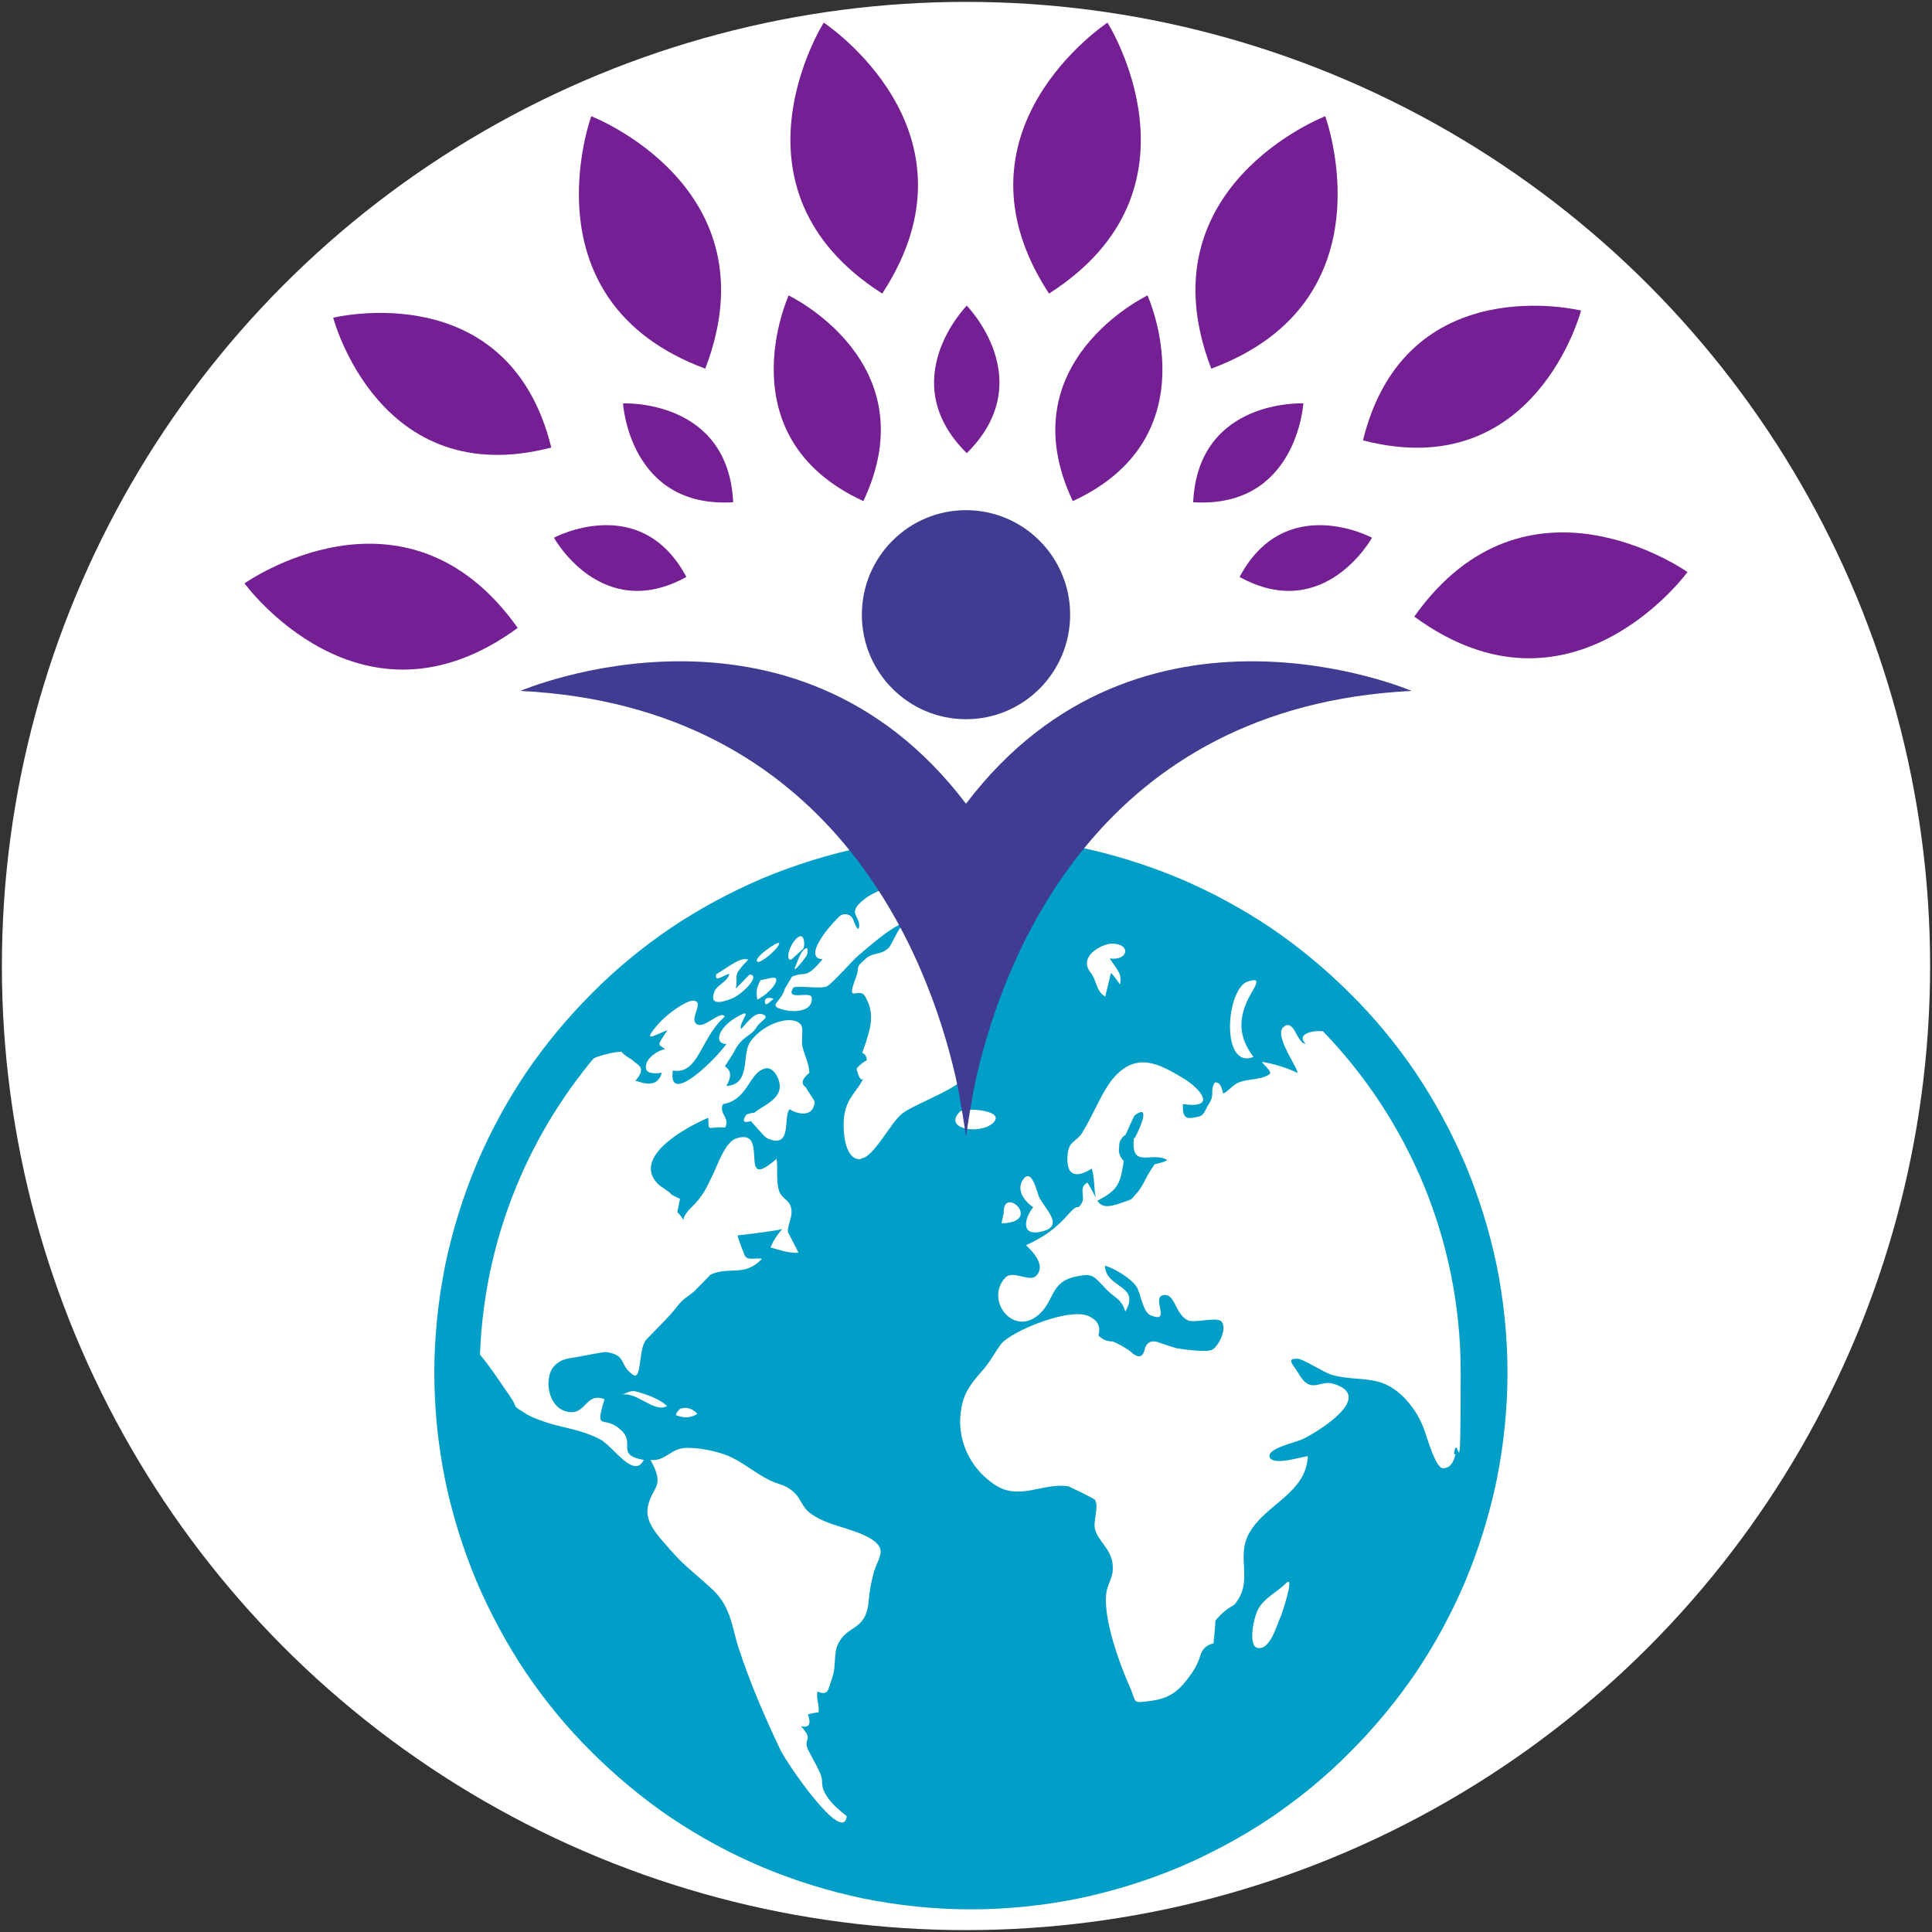 <svg xmlns="http://www.w3.org/2000/svg" id="Layer_1" data-name="Layer 1" viewBox="0 0 512 512"><rect x="0" y="0" width="512" height="512" fill="#333333" stroke="none"/><defs><style> .cls-1 { fill: #019fc7; } .cls-1, .cls-2, .cls-3, .cls-4 { stroke-width: 0px; } .cls-2 { fill: #403c92; } .cls-3 { fill: #742094; } .cls-4 { fill: #fff; } </style></defs><circle class="cls-4" cx="256" cy="256" r="255.5"></circle><g><path class="cls-1" d="M300.7,301.6c0,.2,5.2-9.9,0-6-.2.1-2.4,5.1-2.4,5.1-1.2.8-1.8,1.9-1.7,3.3-.3,1.4.2,2.6,1.2,3.7-.9,5.8-1.3,7.6-7,10.5,1.1,1.6,2.4,2,6.6.5,3.3-1.1,2.2-.8,4.2-2.9.9-1,2.2-3.8,2.5-4.2-.7.9,2.5-4.1,1.9-3,0-.2,2.7-.5,3.3-1.2-4-2.4-9.7,2.6-8.8-5.8h.2Z"></path><path class="cls-1" d="M396.6,335.2c-1.9-9.1-4.7-18.1-8.3-26.7-3.6-8.4-8-16.6-13.1-24.2-5.1-7.5-10.9-14.6-17.4-21-6.4-6.4-13.5-12.3-21-17.4-7.6-5.1-15.7-9.5-24.2-13.1-8.6-3.6-17.6-6.4-26.7-8.3-9.4-1.9-19-2.9-28.6-2.9s-19.3,1-28.6,2.9c-9.1,1.9-18.1,4.7-26.7,8.3-8.4,3.6-16.6,8-24.2,13.1-7.5,5.1-14.6,10.9-21,17.4-6.4,6.4-12.3,13.5-17.4,21-5.1,7.6-9.5,15.7-13.1,24.2-3.6,8.6-6.4,17.6-8.3,26.7-1.9,9.4-2.9,19-2.9,28.6s1,19.3,2.9,28.6c1.9,9.1,4.7,18.1,8.3,26.7,3.6,8.4,8,16.6,13.1,24.2,5.1,7.5,10.9,14.6,17.4,21,6.4,6.4,13.5,12.3,21,17.4,7.6,5.1,15.7,9.5,24.2,13.1,8.6,3.6,17.6,6.4,26.7,8.3,9.4,1.9,19,2.9,28.6,2.9s19.3-1,28.6-2.9c9.1-1.9,18.1-4.7,26.7-8.3,8.4-3.6,16.6-8,24.2-13.1,7.5-5.1,14.6-10.9,21-17.4,6.4-6.4,12.3-13.5,17.4-21,5.1-7.6,9.5-15.7,13.1-24.2,3.6-8.6,6.4-17.6,8.3-26.7,1.9-9.4,2.9-19,2.9-28.6s-1-19.3-2.9-28.6ZM330.5,260.2c4.8-1.8,1.3,2.1,0,5.1-2.2,4.9-2.3,9.6,1.7,14.8-8.7,3.4-7.4-17.7-1.6-20h-.1ZM294.1,250.1c5.7-.4,5.2,4.6,0,3.9,2.1,3.3,3.3,4,2.7,6.9,0,0-2-3-2.4-3-.5,2.1-1,4.1-1.5,6.2-2.5-1.4-2.2-4.3-3.9-6.4-3.2-4.1,2.5-7.3,5.3-7.6h-.2ZM275.5,317.5c2.1,3.7,6.7,7.7,0,9-4.9.9-4.1-3.5-1.7-6.6-2.2-1.4-4.7-4.6-2.6-7.4,2.4-3.3,3.8,4.4,4.3,5h0ZM225.3,240.7h0ZM213.8,253.2c-.2.4-4.1,5.5-3,2.9.6-1.4,1.4-4.2,2.8-4.8.7-.3.4,1.4.2,1.9ZM211.6,248.3c1.7-1.1,1.8,2.7,1.2,3.2l-3.1,2.8c-1.8.4-.3-4.6,1.9-6h0ZM206.5,250c0,1.2-4.8,5.3-5.7,4.9-1.7-.7,5.7-5.9,5.7-4.9ZM201.6,259.7c1.1,0,3.9-1.2,4.1-.2.3,1.6-3.2,4.6-5,5.4-.3-1.6-.4-3,.9-5.2h0ZM205,264.7c-1.3,1.1-2.3,2.2-2.3.7s2.1-.8,2.3-.7h0ZM189.3,262.8c.8-1.9,3.4-2.5,4-4.7-1.5.2-4,2.5-3.5.1,3.8-2.3,6.4-4.6,8.5-3.9-4.5,4.7-2.6,3.8-3.3,7.7,1.2-1.2,2.4-2.5,3.6-3.7,3.2,0-1.7,5.1-4.6,6.3-2.9,1.2-6.1,1.8-4.7-1.7h0ZM160,382c-4.5-2.7-9-3.3-13.4-4.5-2.1-.6-5.1-1.6-7-2.7-4.6-2.9-1.8-1-4.6-5-2.4-3.4-5-7.5-7.8-10.8,1.1-29.8,12.2-57,30.1-78.5.2-.1.4-.2.6-.3,2.6-.9,4.9-1.4,6.9-1.5h.1-.1c-.4.2,2.6,2.2,2.5,2,1.6,1.6,4.3,2,1.1,5.7,2.2.7,5.8,2,7-2.1-2.3.3-4.9.3-4.1-2.4.7-2.4,4.7-4.2,5-3.7-1.5-1.8-2.8-.2.6-5.2-3.3,1.2-7.3,3.9-2.2-1.9,2.3-2.5,7-5.9,8.9-5.9,3.2,0-.6,4.3.7,5.9,1.9,2.3,6.5-3.6,7.8-1.7-6.5,5.6-6.9,15.5-13.8,14.3,0,.1.1,0,0,.1-1.3,9.3,10.9-2.6,14.2-7.1-3.5-.2-2-4.3,2.3-6.9,5.8-3.5.7,1.3,1.6,2.9,1.9-2.1,3.8-4.6,5.7-3.9,2.2.8-.7,1.8-1.6,3.4-1.5,2.6-3.9,2.2-6.1,6.8-.8,1.2-1.5,2.4-2.3,3.6,1.7,1,1.8,2.8.4,5.2,6.7-.4,3.9-8.4,6.4-11.8,3.3-4.7,10.9-7.3,13.3-4.5.9,1.1,0,4.4.5,6,.6,2.5,1.6,4,1.8,6.8-2,1.6-2.3,2.9-1,3.8.8,1.3,1.6,2.5,2.4,3.8-.4,5.5-6.7,2.3-6.6,2-1.9,1.9.9,10.9-6.1,7.7-.6-.3-4.2-4.5-4.2-4.5-2,.6-2.4,0-1.2-1.7.7-.3,1.4-.5,2.1-.5,1.5-1.4,5.4-2.8,6.5-5.6,1-2.6-1.3-6.5-3.3-6.2-4.6.7-4.7,8.4-11.5,9.5-1.2,2.7,1.9,3.4.6,6.2-5-.3-4.3,1.4-4.5-2.6-9.3,4.1-19.3,11.2-13.5,17.4,1,1.1,2.8,1.8,3.8,3,.7.4,1.5.8,2.2,1.1-.2,1.2-.5,2.4-.7,3.5,3.1,3.3,0,2.4,3.6-1.1,3.4-3.3,4.1-5.3,6-9.2,1.2-2.5,3.1-8.2,6-9.2,9.3-3.1-.1,14.9,10.7,5.4.4,2.7-.2,6.1.7,8.6.6,1.8,2.6,2.3,3.1,4.2.7,2.4-.9,4.4-.8,6.6,0,0,2.7,5.2,2.8,5.5-2.8.1-4.8-.7-7.4-1.4.7-1.8,1.8-3.4,3.1-4.9-1.3.5-11.8,1.7-11.8,1.7-.1.5,1.9,5.4,1.9,5.4.8,1.4,3.2.4,4.5.8-4.5,4.9-8.8,1.9-13.6,4.2l-4.1,4.2c-1.4,1.3-3.1,2.1-4.4,3.8-2.9,3.7-5.3,5.8-8.5,9.2-2.2,2.2-1.1,11.1-3.6,9.3-3.7-2.6-1.5-5.2-7.1-6-.7,0-6.1,1-6.5,1.1-3,.7-5.1.3-7.3,2.7-2.6,2.8-1.8,10.5,3.1,11.9,5.5,1.6,5-5.2,10.3-3.2-2.8,9.3,0,3.6,4.8,8.6,3.1,3.3-1.7,6.2,5.6,7.5-2.5,5.1-7.9-3.2-10.9-5h.3ZM184.8,374.7c-1.7,1.1-3.6,1.2-5.7.3.2-.7.6-1.2,1.2-1.7,1.8-.5,3.3,0,4.5,1.4h0ZM176.8,372.6c-3.4,2-7.8-3.8-12-3,2.2-.7,2.2-1.5,5.3-.4,2.4.8,4.8,1.7,6.7,3.4ZM231.7,416.1c-.8,3.2-1.2,4.9-1.5,8.3-.8,8.2-5.8,5.9-8.3,11.7-.9,2.1-.4,5.7-1.2,8-.4,1.2-.7,2.3-1.1,3.4-.4,1.2-1.3,1.5-2.9.8-.6,1.3.6,4,.2,5.5-1,.1-1.9.3-2.8.5.9,2.6.4,3.6-1.8,3.2,3.6,4,.3,3,1.9,6.3,1,2,2.2,4,3.1,6,1.2,2.7-.3,3.1,2,6.5,1.2,1.8,3.5,3.8,5.1,5-.9,7.8-15.7-13.7-17.6-17.6-4-8.4-8-17.6-11-26.8-1.8-5.3-1.9-10.7-6.7-15.4-4.1-3.9-7.5-6.2-11.4-10.7-3.2-3.7-6.9-7.3-6-11.6,1.2-5.5,4.7-5,.7-12.3,4.1.4,5.3-3.2,9.7-3.2s8.4,1.2,10.3,1.9c4,1.5,7.4,4.6,11.4,6.6,2.4,1.2,4.2,1.2,6.3,3,2.4,2,2.2,4.2,5,6.1,4.6,3.2,10.9,3.6,15.7,6.5,4.6,2.8,1.8,5.2,1,8.3h0ZM228,307.2c-4.4.2-4.7-8.3-4.3-11.4.7-5.1,3.8-6.8,5.2-10.3-.9,2.1-1.9-2.2-1.9-2.3.8-1,1.7-1.7,2.7-2.2,0-1-.4-1.6-1.2-2,2.7-7.4,3.2-10.6.8-14.9-1.6-2.9-5.3,2.4-2.5-5,1.3-3.4-.6-2.2,2.8-5.2,1.8-1.5,3.9-.8,5.8-2.6,1-.9,2.3-4.9,4.3-6.8-3.8,1.3-8.7,5.8-12.1,8.6-2.1,1.8-6.8,7.4-8.5,8.3-1.6.8-8.5-.4-8.9.4-2.2,3.7,4.7.6,4.9,2.6.4,3.9-5,3.7-6.5,3.4-6-1.2-1.6-1.9-.6-5.8l1.9-3.2c3.8-1.5,3.5.9,8.1-4.6-4.7-.2,0-7,4.4-11.3,1.2-1.1,3.1-.7,3.7.8.7,1.9,1.5,3.5,1.6,1.6,0-3-3.7-3.4,2.3-7.7.9-.6,3.1-1.6,4.8-2.4,1.8-.3,3.6-.6,5.5-.8,1.6-.2,3.1.4,4.2,1.5,0,.1.2.2.3.3.6.7.8,1.6.7,2.4,0,.5-.1,1,0,1.4,0,.8.3,1,1,.7s1.6-.4,2.3,0c.4.2.8.6,1,2,3.5-5,1.3-1.5,3.5-.6,1.5-6.2,8.8-9,12-7.4,7.1,3.4-.3,8.3,0,9,1.4,3,2-2.4,1.7,2,2,.9,4.7-3.8,6.2.3-2.8,3.3-6,6.8-7.3,11.5-.3,1.2-.5,2.4-.8,3.6,0,.8.1,1.5.2,2.3-.7.4-1.5.7-2.2,1.1-.8,2.8-3,18.1-6.3,19.2-.7,4.3-14,8.5-17.7,11.4-3.1,2.4-7.6,11.7-10.9,11.9l-.2.2ZM265.4,324.2c.2-.9.4-1.8.6-2.7-.3-7.7,10.7,2.4-.6,2.7ZM254.4,294.6c1.1-1.2,13.1-.4,8.4,3.3-3.7,2.8-12.9,1.2-8.4-3.3ZM339.3,428.6c-1,2.3-2.8,8.9-6.1,8.1-2.5-.6-1-8.1.3-10.4,1.8-3,4.7-4.2,7.3-6.7,2.6-2.7-1.3,8.7-1.5,9.1h0ZM385.7,385.5h0c-.5,1.9-1.3,3.6-3.3,3.6s-4.3-8.5-5-10.3c-1.7-4.8-6.2-11.2-12.4-12.7-4.1-1-7.9-.5-12.2-1.8-1.9-.6-7.6-4.2-8.8-4.2-3.3-.2-1.4,1.4,0,3.7,3.4,6,5.6,1.8,9.3,2.9,11.2,3.3-3.6,12.5-8.1,14.7-1.9.9-9.7,2.5-8.7,4.8.9,2.3,8.2-.1,10.1-.3-.5,9.9-11.2,12.7-15.5,20.3-3.8,6.7,1.4,12.7-4,19.1-1.9,1-3.6,2.4-5,4.2-.1,2-.3,4-.5,6-1.7.4-2.8,1.3-3.4,2.9-.6,2.2-1.7,4.2-3.1,6-2.9,4.1-5.6,5.7-9.8,6.3-5.7.8-3.9.6-6-3.9-2.7-6.1-6.6-17-6.2-23.7.2-3.9,2.3-4.7,1.7-9-.6-3.8-3.7-5.6-4.6-8.8-.6-2.2,1.1-5.9,0-7.8-.2-.4-7-3.6-7-3.6-6.9-1.1-13,4-19.7-.5-6.9-4.7-10.2-12.6-8.7-20.4.7-4,2.6-6.4,5.3-9.5,2.4-2.7,3.1-4.4,5.1-7.2,2.6-3.5,19.2-10.4,23.9-7.2,1.9,1,2.6,2.6,2,4.8,1,1.1,2.3,1.6,3.8,1.6,1.6.7,3.1,1.5,4.5,2.5,2.2,2.1,3.5,1.9,4-.6.5-1.6,1.6-2.2,3.2-1.8,1.7.6,3.5,1.2,5.2,1.7,1.5.2,8.1,1.3,9.6.3,1.6-1,3.9-5.6,2.3-7.4-1.2-1.3-7.2.5-8.9-.3-3.4-1.6-3.3-7.1-6.4-6.7-3.5.5,2.2,7.7-3.4,5.4-2.3-.9-2.6-6.1-4-7.9-1.6-2.1-5.7-4.6-8.2-5.3.3,6.2,9.6,5,5.4,12.2-.9-3.4-2.8-3.6-5-5.9-3.6-3.8-3.6-4.3-8.1-3.4-7.1,1.5-5.5,6.8-10.3,10.5-6.7,5.1-13.7-4.5-8.4-10.2,2-2.1,6.5,1.3,8.2-.5,2.7-2.8-1-6.5-2.7-8.1,4.8-2.2,7.9-4.4,11.4-8.4,3-3.3,1.8-.3,3.4-2.8,1-1.7-1-4.1,1.5-5.4,1,1.6,1.6,3,2.2,3.9-.5-1.7-.3-5.7-1.1-7.6-3.8,2.4-6.8,2.3-6.4-3.5.3-3.9,2.2-3.4,3.9-6,3.1-5,5.5-11.7,8.9-15.2,5.9-6.1,11.6-3,17.8.7,4.8,2.9,9.1,8.2,0,6.9-.3,4.6,1.7,3.8,4.2,3.3,1.5-.3,1.8-2.1,2.7-3.4,1.7-2.7.1-3,1.5-5.6,1.9-.5,2.1,3,2.3,2.9,1.2-.5,2.3-2.1,3.8-2.8,2.5-1.2,6.1-.7,8.4-2.3,1-.7-1.9-2.7-1.9-3.3,3.3.6,6,1.4,9.3,2.9.6-.7-6.3-9.8-3.7-12.1,2.9-2.5,3.5,4.3,5.9,4.4-2.6-2.6,1.9-3.6,4.6-3.3,22.6,23.4,36.5,55.3,36.5,90.3s-.6,14.6-1.8,21.6l.4.3Z"></path></g><ellipse class="cls-2" cx="256" cy="162.9" rx="27.6" ry="27.7"></ellipse><path class="cls-2" d="M256,213v88.2s1.3-9.3,2.8-16c7.4-32.1,32.7-98,115.3-102.1,0,0-72-30.9-118.1,29.9h0Z"></path><path class="cls-2" d="M256,213v88.2s-1.3-9.3-2.8-16c-7.4-32.1-32.7-98-115.3-102.1,0,0,72-30.9,118.1,29.9Z"></path><g id="leaves"><path class="cls-3" d="M256.2,81s-19.5,19.8,0,39.1c19.5-19.3,0-39.1,0-39.1Z"></path><path class="cls-3" d="M304.1,78.3s-37.2,17.7-19.8,54.5c36.9-17,19.8-54.5,19.8-54.5Z"></path><path class="cls-3" d="M209,78.3s37.2,17.7,19.8,54.5c-36.9-17-19.8-54.5-19.8-54.5Z"></path><path class="cls-3" d="M345.4,106.9s-27.9-1.3-29.2,26.2c27.5,1.7,29.2-26.2,29.2-26.2Z"></path><path class="cls-3" d="M165.1,106.9s27.9-1.3,29.2,26.2c-27.5,1.7-29.2-26.2-29.2-26.2Z"></path><path class="cls-3" d="M146.8,142.5s23-12.3,35.1,10.4c-22.5,12.4-35.1-10.4-35.1-10.4h0Z"></path><path class="cls-3" d="M363.6,142.5s-23-12.3-35.1,10.4c22.5,12.4,35.1-10.4,35.1-10.4Z"></path><path class="cls-3" d="M218.3,6s43.7,28.7,15.5,71.8c-43.4-27.7-15.5-71.8-15.5-71.8Z"></path><path class="cls-3" d="M156.7,30.8s48.7,18.8,30.2,66.9c-48.2-17.9-30.2-66.9-30.2-66.9Z"></path><path class="cls-3" d="M88.3,84.2s46.5-11.5,57.8,34.4c-45.7,11.9-57.8-34.4-57.8-34.4Z"></path><path class="cls-3" d="M419,82.3s-46.5-11.5-57.8,34.4c45.7,11.9,57.8-34.4,57.8-34.4Z"></path><path class="cls-3" d="M351.2,30.8s-48.7,18.8-30.2,66.9c48.2-17.9,30.2-66.9,30.2-66.9Z"></path><path class="cls-3" d="M293.5,6s-43.7,28.7-15.5,71.8c43.4-27.7,15.5-71.8,15.5-71.8Z"></path><path class="cls-3" d="M64.8,154.6s30.8,42.3,72.4,11.8c-29.8-42-72.4-11.8-72.4-11.8Z"></path><path class="cls-3" d="M447.2,151.6s-30.8,42.3-72.4,11.8c29.8-42,72.4-11.8,72.4-11.8Z"></path></g></svg>